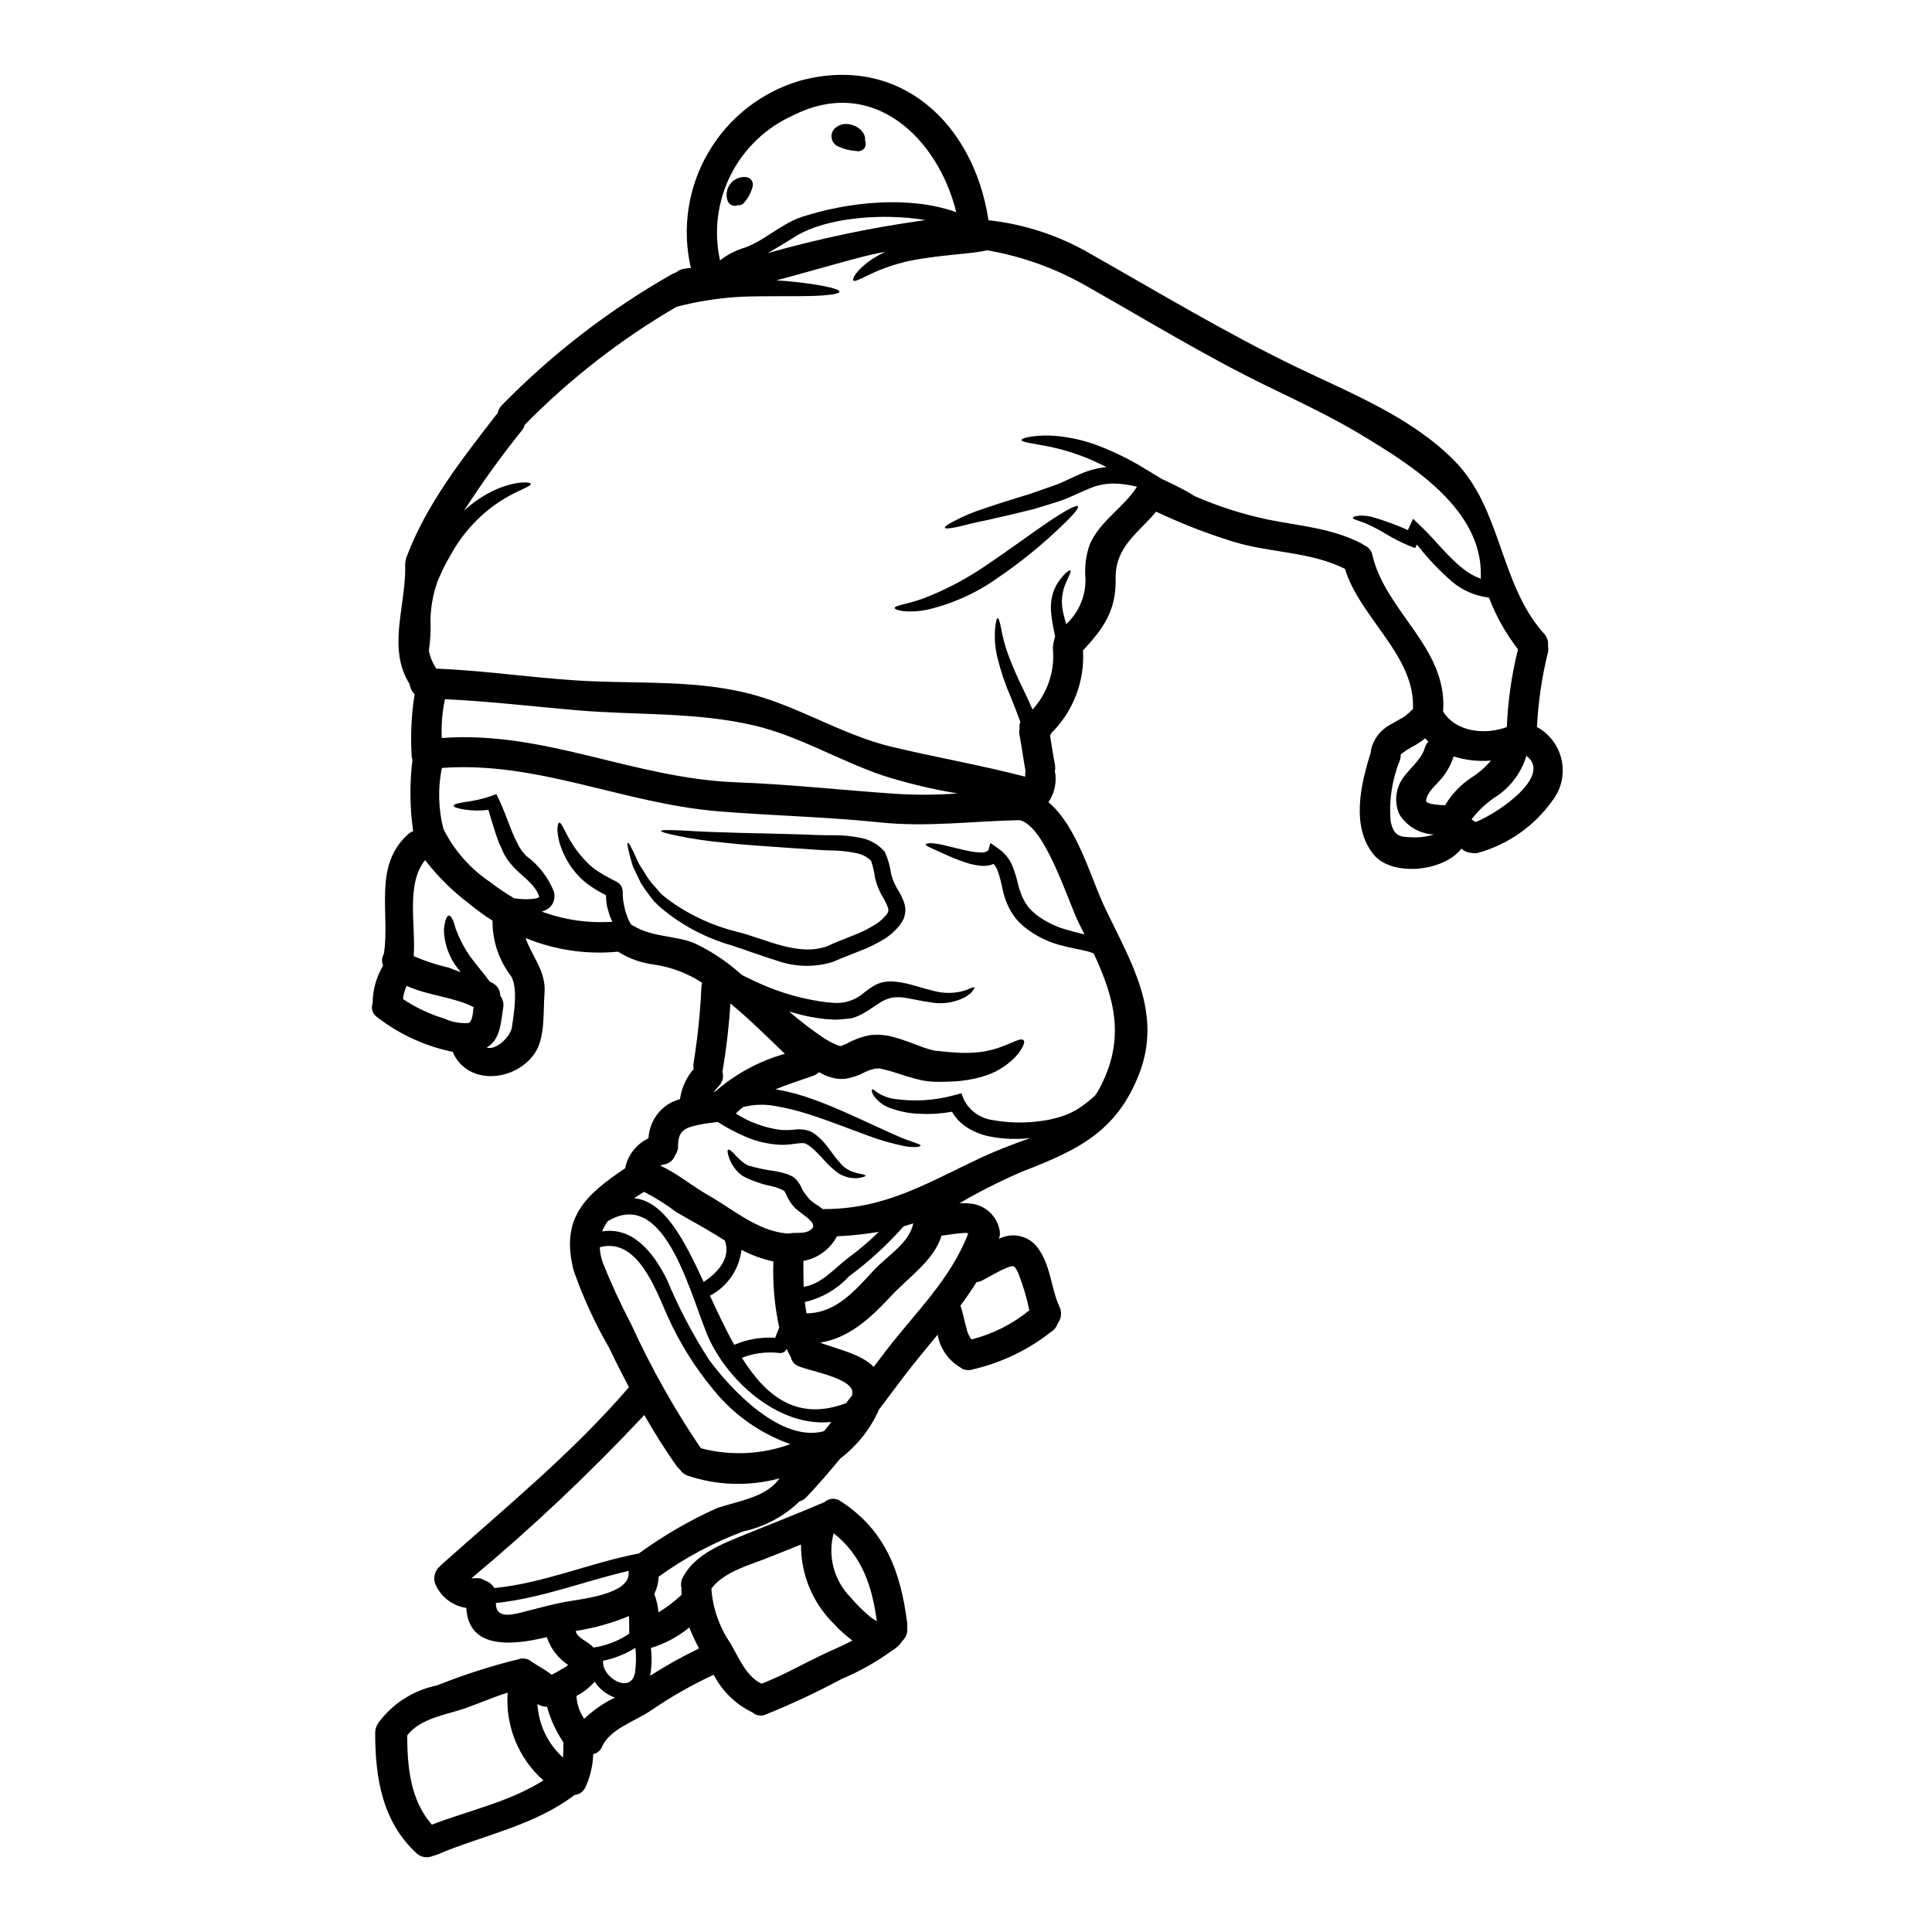 <?xml version="1.0" encoding="UTF-8"?>
<!-- Uploaded to: SVG Repo, www.svgrepo.com, Generator: SVG Repo Mixer Tools -->
<svg fill="#000000" width="800px" height="800px" version="1.1" viewBox="144 144 512 512" xmlns="http://www.w3.org/2000/svg">
 <g>
  <path d="m515.74 343.5h-0.02c-0.199 0.156-0.379 0.332-0.531 0.531 0.023 0.477-0.039 0.957-0.188 1.41-2.109 5.164-2.949 10.758-2.449 16.312 0.664 3.008 1.754 4.098 4.894 4.098h0.004c2.215 0.191 4.445-0.043 6.57-0.695-3.762-0.16-7.199-2.172-9.18-5.371-1.332-3.004-1.059-6.473 0.719-9.234 1.805-2.816 5.117-5.117 6.039-8.379 0.176-0.617 0.496-1.18 0.934-1.652-0.305-0.262-0.59-0.547-0.855-0.852-1.098 0.891-2.285 1.668-3.543 2.316-0.477 0.293-0.984 0.555-1.461 0.852-0.109 0.094-0.879 0.664-0.934 0.664zm35.574-6.836c3.383 1.848 5.781 5.094 6.559 8.871 0.773 3.781-0.156 7.707-2.543 10.738-4.793 6.699-11.738 11.555-19.68 13.754-0.633 0.125-1.285 0.117-1.918-0.023-0.59-0.051-1.16-0.23-1.672-0.535l-0.789-0.555c-4.723 6.144-18.387 7.445-23.223 1.574-6.094-7.477-3.434-18.73-0.742-27.16-0.012-0.168-0.012-0.336 0-0.504 0.605-2.848 2.422-5.293 4.977-6.691 1.09-0.664 2.234-1.223 3.324-1.891 0.41-0.234 0.805-0.5 1.184-0.785-0.129 0.027 0.879-0.93 0.375-0.266h-0.004c0.367-0.465 0.797-0.879 1.277-1.223 0.746-14.168-13.992-24.082-18.012-37.223-9.102-4.578-19.848-4.207-29.48-7.16-7.039-2.168-13.91-4.84-20.566-7.992-4.656 5.641-10.883 9.23-10.723 17.77 0.16 8.543-3.273 13.199-8.66 19.027h0.004c0.484 8.117-2.539 16.055-8.301 21.789-0.16 0.238-0.27 0.504-0.426 0.742 0.426 2.582 0.789 5.164 1.305 7.742h-0.004c0.098 0.602 0.09 1.215-0.027 1.812 0.082 0.297 0.137 0.598 0.164 0.906 0.234 2.547-0.422 5.094-1.863 7.211 7.637 6.356 11.309 20.324 15.004 28.066 6.863 14.344 15.352 27.754 8.992 44.035-5.988 15.328-16.391 20.141-30.73 25.703-5.805 2.481-11.445 5.324-16.895 8.512 0.918-0.082 1.84-0.07 2.758 0.027 3.957 0.289 7.223 3.219 7.934 7.125 0.145 0.758 0.082 1.539-0.184 2.262 3.289-1.73 7.328-1.004 9.816 1.758 3.992 4.867 3.777 10.855 6.254 16.309 0.668 1.402 0.48 3.062-0.48 4.285-0.262 0.898-0.836 1.672-1.621 2.18-6.109 4.828-13.207 8.25-20.785 10.031-0.504 0.18-1.039 0.246-1.574 0.188-0.695-0.012-1.363-0.266-1.887-0.723-3.168-1.863-5.352-5.031-5.961-8.656-3.113 3.773-6.297 7.555-9.312 11.57-2.074 2.754-4.148 5.535-6.227 8.266-2.254 5.121-5.777 9.582-10.234 12.961-2.93 3.543-5.902 6.996-9.055 10.32h0.004c-0.488 0.5-1.094 0.867-1.762 1.066-4.133 3.981-9.289 6.738-14.898 7.957-8 2.977-15.562 7.019-22.48 12.023-0.043 1.582-0.434 3.137-1.145 4.551 0.605 1.566 0.984 3.219 1.117 4.894 2.195-1.336 4.246-2.894 6.121-4.656-0.027-0.453-0.055-0.93-0.055-1.383v0.004c0-0.129 0.02-0.254 0.055-0.375-0.262-0.949-0.148-1.957 0.316-2.824 2.875-5.613 9.18-8.406 14.711-10.668 7.531-3.086 15.137-6.016 22.645-9.234l0.004 0.004c0.043 0.004 0.09-0.008 0.133-0.027 1.195-1.152 3.051-1.277 4.387-0.293 11.895 7.769 15.91 18.781 17.613 32.383 0.051 0.363 0.039 0.73-0.027 1.09 0.188 1.168-0.176 2.356-0.98 3.219-0.086 0.121-0.184 0.227-0.293 0.32-0.652 1.043-1.559 1.902-2.633 2.5-4.16 3.031-8.66 5.566-13.41 7.555-6.547 3.516-13.277 6.668-20.168 9.449-1.16 0.508-2.508 0.301-3.461-0.531-4.441-2.117-8.066-5.633-10.324-10.008-5.793 2.695-11.355 5.863-16.629 9.477-4.019 2.754-10.883 4.891-12.93 9.547-0.402 1.027-1.285 1.785-2.363 2.023-0.094 3.094-0.828 6.137-2.152 8.938-0.559 1.07-1.621 1.781-2.82 1.891-10.91 8.266-24.16 10.562-36.559 15.859-0.293 0.105-0.637 0.188-0.934 0.27v-0.004c-1.484 0.684-3.234 0.387-4.414-0.742-9.102-8.434-10.906-20.074-10.906-31.93 0.027-0.891 0.301-1.758 0.785-2.504 3.773-5.168 9.348-8.734 15.617-10 6.82-2.734 13.82-5 20.945-6.785 0.105-0.023 0.211-0.035 0.316-0.031 1.102-0.512 2.391-0.422 3.406 0.242 1.863 1.359 3.965 2.312 5.668 3.75 0.789-0.375 1.574-0.789 2.312-1.25 0.734-0.395 1.438-0.836 2.106-1.332-2.668-1.758-4.664-4.363-5.668-7.394-10.004 2.449-20.777 2.93-21.336-7.742h-0.004c-3.461-0.504-6.449-2.684-7.981-5.824-0.93-1.695-0.562-3.805 0.879-5.086 0.133-0.129 0.266-0.293 0.395-0.426 17.082-15.246 34.855-29.773 49.809-47.145-1.812-3.461-3.594-6.945-5.297-10.535l-0.004-0.004c-3.742-6.477-6.867-13.289-9.336-20.352-3.621-13.996 3.113-20.074 13.672-27.16h0.004c0.023-0.281 0.078-0.559 0.152-0.832 0.883-3.113 3.066-5.695 5.988-7.086 0.211-4.078 2.578-7.734 6.215-9.598 0.695-0.301 1.406-0.562 2.129-0.785 0.422-2.965 1.688-5.742 3.644-8.008-0.117-0.523-0.125-1.066-0.027-1.598 1.078-6.691 1.77-13.445 2.074-20.219 0.035-0.34 0.098-0.68 0.188-1.012-3.883-2.519-8.266-4.172-12.852-4.832-3.309-0.422-6.484-1.555-9.312-3.328-0.031-0.027-0.066-0.055-0.105-0.078-8.352 0.816-16.773-0.426-24.531-3.617 1.703 4.894 5.481 8.859 5.031 14.562-0.43 4.977 0.344 12.105-2.879 16.391-5.453 7.293-17.711 8.039-21.473-0.789-0.238-0.055-0.477-0.109-0.742-0.16-7.019-1.551-13.605-4.644-19.285-9.051-1.184-0.793-1.668-2.285-1.184-3.621 0.016-3.543 0.98-7.016 2.793-10.059-0.453-0.977-0.383-2.117 0.188-3.035 1.699-10.773-2.902-23.277 6.332-31.66 0.41-0.391 0.902-0.691 1.438-0.879-0.902-6.258-0.965-12.613-0.188-18.891-0.129-0.367-0.203-0.754-0.215-1.145-0.336-5.434-0.074-10.883 0.789-16.258-0.723-0.715-1.184-1.652-1.305-2.66-5.934-9.395-1.18-20.117-1.18-30.918-0.086-0.898 0.012-1.801 0.293-2.66 5.32-14.168 14.605-25.891 23.762-37.758 0.133-0.18 0.285-0.348 0.445-0.504 0.148-0.781 0.52-1.5 1.066-2.074 13.352-13.645 28.551-25.352 45.152-34.773 0.332-0.199 0.691-0.352 1.066-0.453 0.637-0.547 1.426-0.895 2.258-0.988 0.559-0.051 1.117-0.129 1.648-0.211v-0.004c-2.414-10.379-0.773-21.289 4.586-30.504 5.356-9.211 14.027-16.031 24.242-19.066 26.473-7.211 45.977 11.203 49.988 36.559v-0.004c0.023 0.129 0.035 0.262 0.027 0.395 9.383 1.008 18.453 3.957 26.637 8.66 18.301 10.352 36 21.074 54.969 30.23 14.395 6.941 30.465 13.25 41.879 24.824 12.664 12.797 11.918 32.668 23.812 45.895v-0.004c0.781 0.855 1.148 2.004 1.012 3.148 0.117 0.562 0.117 1.141 0 1.703-1.609 6.504-2.59 13.148-2.926 19.84zm-16.285 25.191c6.25-2.449 20.469-12.398 13.461-17.559-0.012 0.109-0.039 0.215-0.078 0.316-1.305 4.113-3.922 7.684-7.453 10.164-2.68 1.68-5.039 3.824-6.969 6.332 0.09 0.059 0.172 0.129 0.238 0.215 0.27 0.188 0.531 0.348 0.801 0.535zm8.301-25.191c0.281-6.949 1.27-13.852 2.953-20.598-3.231-4.156-5.824-8.777-7.688-13.699l-0.426-0.051c-3.441-0.484-6.676-1.922-9.34-4.156-3.414-2.969-6.535-6.266-9.312-9.84l-0.508 0.93-1.488-0.582c-2.191-0.91-4.309-1.984-6.332-3.219-1.453-0.883-2.953-1.684-4.496-2.398-2.398-1.117-4.285-1.383-4.18-1.836 0.055-0.32 1.625-0.934 4.844-0.293v0.004c3.336 0.957 6.598 2.141 9.766 3.543 0.078-0.16 0.129-0.32 0.211-0.508l1.141-2.473 2.078 1.969c3.644 3.461 6.887 7.848 11.066 11.176h0.004c1.438 1.184 3.066 2.113 4.816 2.754v-0.789c0.375-17.641-18.305-29.242-30.969-36.93-8.383-5.117-17.32-9.258-26.133-13.566-16.285-7.953-31.449-17.266-47.172-26.156-8.219-4.754-17.219-8.008-26.582-9.609-0.957 0.215-2.18 0.43-3.672 0.613-3.543 0.426-8.434 0.789-13.621 1.598v0.004c-4.379 0.633-8.648 1.867-12.691 3.668-3.008 1.332-5.059 2.637-5.457 2.102-0.348-0.453 0.691-2.422 3.805-4.812h0.004c1.477-1.109 3.074-2.047 4.762-2.797-2.637 0.48-5.297 1.09-7.981 1.812-7.055 1.891-13.996 3.938-20.996 5.773 3.512 0.211 6.652 0.582 9.234 0.957 4.656 0.691 7.504 1.438 7.504 2.047s-2.981 1.012-7.691 1.145c-4.711 0.133-11.176-0.051-18.172 0.184-5.84 0.309-11.633 1.199-17.293 2.66-14.77 8.594-28.316 19.125-40.285 31.32-0.117 0.516-0.355 1-0.691 1.41-5.508 6.848-10.648 13.977-15.406 21.363 2.633-2.465 5.676-4.457 8.992-5.879 5.32-2.152 8.57-1.754 8.727-1.305 0.238 0.691-3.191 1.598-7.289 4.125-5.508 3.414-10.094 8.129-13.355 13.73-0.906 1.574-2.023 3.488-2.715 5.004-0.371 0.789-0.715 1.574-1.062 2.344-0.348 0.766-0.559 1.574-0.828 2.344v-0.004c-0.816 2.766-1.262 5.629-1.328 8.512 0.117 2.75-0.027 5.5-0.426 8.223 0.348 1.684 1.016 3.289 1.969 4.723 14.168 0.531 28.125 2.875 42.254 3.383 13.012 0.477 26.527-0.082 39.297 2.898 13.648 3.148 25.516 11.152 39.008 14.395 11.867 2.852 23.707 4.871 35.523 7.957l-0.004-0.004c0.016-0.148 0.016-0.301 0-0.449-0.027-0.332 0-0.664 0.078-0.984-0.586-3.195-0.984-6.41-1.594-9.609-0.121-0.582-0.113-1.18 0.023-1.758-0.082-0.594-0.02-1.195 0.188-1.758-0.828-2.285-1.703-4.469-2.555-6.57l0.004 0.004c-1.488-3.438-2.68-6.992-3.566-10.629-0.578-2.477-0.766-5.023-0.559-7.559 0.156-1.703 0.395-2.66 0.664-2.688 0.273-0.027 0.586 0.934 0.906 2.633 0.418 2.316 1.02 4.594 1.805 6.812 1.254 3.367 2.695 6.664 4.309 9.875 0.719 1.516 1.492 3.148 2.234 4.894h0.004c4.023-4.414 5.977-10.328 5.375-16.27 0.078-1.051 0.281-2.082 0.602-3.082-0.395-2.051-0.852-4.07-1.035-6.066-0.211-1.871-0.039-3.762 0.504-5.562 0.438-1.32 1.105-2.555 1.969-3.644 1.359-1.781 2.422-2.422 2.609-2.234 0.293 0.211-0.32 1.25-1.117 3.113-1.137 2.473-1.426 5.25-0.828 7.902 0.188 0.957 0.508 2.047 0.828 3.215 3.356-3.098 5.219-7.484 5.117-12.051-0.289-3.117 0.113-6.262 1.18-9.207 2.82-6.25 8.887-9.578 12.477-15.164-2.066-0.539-4.191-0.824-6.328-0.852-2.309 0.027-4.586 0.535-6.691 1.488-2.312 0.934-4.816 2.262-7.316 3.113-2.477 0.789-4.867 1.52-7.16 2.207-4.574 1.145-8.727 2.102-12.078 2.852-3.434 0.637-6.199 1.461-8.168 1.863s-3.086 0.48-3.191 0.211c-0.105-0.27 0.828-0.957 2.606-1.863 2.5-1.305 5.109-2.391 7.797-3.246 3.434-1.18 7.422-2.449 11.867-3.777 2.18-0.742 4.445-1.543 6.785-2.363 2.344-0.82 4.469-2.023 7.156-3.148 2.121-0.895 4.363-1.469 6.652-1.703-1.574-0.789-3.113-1.488-4.578-2.129-2.93-1.234-5.961-2.219-9.055-2.949-5.242-1.18-8.969-1.41-8.887-2.102 0-0.32 0.879-0.609 2.449-0.879 2.289-0.344 4.613-0.395 6.914-0.16 3.441 0.32 6.828 1.074 10.086 2.234 3.922 1.441 7.715 3.211 11.336 5.293 2.262 1.332 4.387 2.637 6.438 3.887 2.473 1.094 4.723 2.262 6.652 3.301 0.742 0.453 1.465 0.852 2.129 1.273v0.004c6.207 2.684 12.668 4.746 19.289 6.148 8.57 1.699 17.004 2.285 24.852 6.356 0.246 0.148 0.488 0.309 0.719 0.48 1.094 0.449 1.883 1.422 2.102 2.582 3.543 15.059 19.68 24.402 18.781 40.973-0.027 0.133-0.051 0.266-0.078 0.395 3.312 5.516 11.16 6.363 16.934 4.184zm-4.203 8.883c-3.34 0.301-6.707-0.07-9.898-1.09-0.77 2.441-2.078 4.68-3.832 6.547-1.305 1.465-3.191 3.035-3.461 5.117-0.133 0.957 2.754 1.18 5.031 1.277 1.715-2.914 4.07-5.398 6.891-7.266 1.977-1.25 3.754-2.797 5.269-4.586zm-103.88 87.125c7.211-13.277 4.074-24.266-1.41-36-0.863-0.359-1.766-0.625-2.688-0.785-1.355-0.395-3.406-0.637-4.977-1.117v-0.004c-3.887-0.836-7.523-2.566-10.625-5.051-0.824-0.66-1.582-1.398-2.262-2.211-0.684-0.84-1.281-1.75-1.781-2.715l-0.586-1.223c-0.27-0.555-0.375-0.984-0.559-1.461-0.301-0.902-0.551-1.824-0.746-2.754-0.281-1.516-0.676-3.012-1.18-4.469-0.242-0.719-0.629-1.383-1.141-1.945-0.344 0.18-0.711 0.305-1.09 0.375-0.84 0.176-1.703 0.211-2.555 0.105-1.34-0.16-2.66-0.465-3.938-0.906-1.934-0.664-3.832-1.43-5.691-2.285-3.008-1.414-4.723-2.023-4.723-2.422 0.055-0.188 0.531-0.375 1.465-0.348v0.004c1.34 0.086 2.668 0.309 3.961 0.664 1.648 0.371 3.594 0.906 5.801 1.355h0.004c1.09 0.25 2.203 0.395 3.324 0.426 0.738 0.121 1.496-0.082 2.074-0.559l0.531-1.945 2.102 1.465c1.602 1.086 2.863 2.602 3.637 4.371 0.676 1.645 1.211 3.348 1.598 5.086 0.18 0.777 0.41 1.539 0.695 2.285 0.129 0.32 0.266 0.742 0.371 0.984l0.613 1.18c0.141 0.355 0.348 0.68 0.609 0.961 0.184 0.297 0.391 0.582 0.613 0.852 0.52 0.594 1.09 1.145 1.699 1.648 2.644 2.07 5.703 3.551 8.969 4.328 1.465 0.48 2.66 0.691 4.047 1.062-0.48-0.984-0.984-1.969-1.492-2.953-2.848-5.668-8.805-25.438-15.512-27.273v0.004c-0.043-0.004-0.082-0.023-0.109-0.055-12.531 0.238-24.527 1.918-37.195 0.586-14.262-1.488-28.469-1.754-42.707-2.926-25.379-2.102-47.812-13.332-73.301-11.496h0.004c-1.09 5.363-0.945 10.906 0.426 16.203 2.836 5.66 7.09 10.492 12.344 14.027 2.043 1.578 4.188 3.023 6.414 4.328 0.586 0.078 1.223 0.129 1.891 0.184 1.23 0.09 2.473 0.047 3.695-0.133 0.398-0.051 0.773-0.207 1.094-0.453-0.082-0.023-0.055 0.211-0.16-0.293v0.004c-0.082-0.273-0.188-0.539-0.32-0.789-0.16-0.27-0.27-0.508-0.559-0.934-0.422-0.621-0.906-1.199-1.438-1.727-1.09-1.18-2.582-2.312-4.098-3.832v-0.004c-0.684-0.707-1.312-1.461-1.891-2.258l-0.637-1.039-0.16-0.266c-0.156-0.27-0.133-0.238-0.211-0.395l-0.27-0.586-1.035-2.312c-0.297-0.742-0.531-1.488-0.789-2.234-0.789-2.394-1.387-4.469-1.969-6.383h0.004c-2.117 0.266-4.254 0.238-6.363-0.082-1.812-0.297-2.848-0.641-2.848-1.012 0-0.371 1.035-0.664 2.848-0.961v0.004c2.391-0.293 4.742-0.82 7.027-1.578l1.438-0.559 0.742 1.516c1.062 2.285 2.047 4.949 3.086 7.609 0.27 0.664 0.531 1.359 0.828 2.023s0.637 1.277 0.957 1.945l0.238 0.477c0.031 0.051 0.059 0.105 0.078 0.16l0.16 0.266 0.637 1.012 0.004-0.004c0.414 0.523 0.859 1.02 1.328 1.492 3.258 2.41 5.769 5.695 7.238 9.473 0.133 0.703 0.133 1.426 0 2.129-0.203 0.812-0.66 1.539-1.305 2.074-0.578 0.461-1.25 0.789-1.969 0.961 5.973 2.219 12.348 3.144 18.703 2.711-0.211-0.531-0.453-1.062-0.664-1.574-0.211-0.691-0.426-1.438-0.637-2.156l-0.027-0.133-0.078-0.348-0.055-0.32-0.078-0.637h-0.004c-0.062-0.434-0.098-0.867-0.105-1.305l-0.027-0.559c-0.504-0.27-1.18-0.613-1.621-0.879v0.004c-0.703-0.383-1.387-0.801-2.047-1.254-1.387-0.879-2.648-1.938-3.754-3.148-1.809-1.969-3.238-4.254-4.227-6.738-0.691-1.668-1.105-3.441-1.223-5.242 0.027-1.18 0.184-1.918 0.48-1.969 0.664-0.133 1.461 2.527 3.562 5.773 1.234 1.945 2.711 3.723 4.391 5.297 0.949 0.887 1.992 1.66 3.113 2.312 0.629 0.406 1.273 0.781 1.941 1.117 0.789 0.453 1.117 0.586 2.102 1.09 0.516 0.281 0.961 0.672 1.305 1.145 0.18 0.355 0.312 0.73 0.391 1.121 0.016 0.121 0.027 0.246 0.031 0.367v0.188l0.023 1.18c0 0.32 0.082 0.691 0.105 1.012l0.055 0.531 0.184 0.105c-0.027 0-0.078 0.078-0.078 0.078l-0.027 0.133c0.184 0.742 0.32 1.492 0.48 2.18 0.238 0.559 0.426 1.117 0.609 1.652v0.008c0.219 0.547 0.484 1.07 0.789 1.574 0.137 0.102 0.266 0.207 0.391 0.324 0.133 0.078 0.27 0.129 0.426 0.211 4.926 2.953 10.629 2.449 15.887 4.469 4.195 1.953 8.098 4.481 11.598 7.504 0.426 0.344 0.852 0.715 1.277 1.062 2.258 1.117 4.68 2.285 7.289 3.324l0.004 0.004c4.82 1.898 9.863 3.184 15.004 3.828l1.84 0.16v0.004c3.019 0.23 6-0.789 8.246-2.824 0.559-0.395 1.09-0.789 1.625-1.18 0.641-0.445 1.324-0.82 2.047-1.117 1.457-0.52 3.016-0.684 4.551-0.48 1.238 0.125 2.465 0.348 3.672 0.664 2.234 0.586 4.148 1.223 5.902 1.625 2.644 0.812 5.457 0.887 8.141 0.215 0.453-0.16 0.879-0.297 1.223-0.395 0.348-0.098 0.691-0.32 0.957-0.426 0.535-0.211 0.855-0.266 0.961-0.133 0.105 0.129-0.055 0.395-0.426 0.855v-0.004c-0.219 0.285-0.457 0.547-0.719 0.789-0.348 0.266-0.789 0.559-1.25 0.879h-0.004c-2.898 1.516-6.234 1.996-9.445 1.352-1.969-0.266-4.047-0.742-6.148-1.117-5.902-1.008-7.129 1.867-12.078 4.422-0.766 0.391-1.566 0.703-2.394 0.926l-0.055 0.027-0.395 0.051h-0.133l-0.238 0.027-0.531 0.055-1.039 0.105c-0.715 0.027-1.355 0.156-2.152 0.133l-2.449-0.16v0.004c-2.934-0.309-5.832-0.887-8.66-1.73-0.371-0.105-0.664-0.188-0.984-0.297v0.004c3.016 2.606 6.188 5.027 9.496 7.246 0.48 0.27 0.957 0.531 1.438 0.828l0.395 0.211 0.105 0.051 0.902 0.395 0.934 0.395c0.16 0.027 0.184-0.027 0.27 0 0.156 0.078 0.266-0.027 0.371 0h-0.004c0.852-0.336 1.68-0.73 2.477-1.184 0.812-0.379 1.648-0.715 2.496-1.008l1.387-0.395 0.691-0.156 0.156-0.055c0.055 0 0.586-0.078 0.586-0.078 0.078 0 0.348-0.027 0.348-0.027l1.09-0.051h0.004c0.539-0.023 1.082 0.004 1.621 0.078 0.586 0.051 1.18 0.133 1.754 0.238l1.223 0.32c0.855 0.211 1.598 0.453 2.289 0.691 0.691 0.238 1.383 0.477 2.047 0.715 1.25 0.48 2.477 0.906 3.644 1.359 0.535 0.156 1.066 0.348 1.598 0.504h0.004c0.398 0.074 0.793 0.172 1.18 0.297 1.25 0.129 2.477 0.234 3.648 0.371 1.09 0.055 2.152 0.188 3.148 0.211h0.004c1.836 0.07 3.68 0 5.508-0.211 6.574-0.879 10.352-4.203 11.336-3.113 0.453 0.43-0.027 1.648-1.41 3.566-2.215 2.613-5.094 4.582-8.336 5.695-2.207 0.754-4.492 1.254-6.812 1.488-1.223 0.16-2.5 0.188-3.801 0.238-1.305 0.051-2.449 0.027-3.727 0-1.09-0.078-1.699-0.184-2.606-0.32-0.742-0.156-1.465-0.348-2.207-0.531-1.387-0.375-2.754-0.789-4.019-1.223-0.637-0.184-1.25-0.395-1.891-0.586-0.582-0.199-1.18-0.359-1.785-0.477l-0.824-0.215 0.004-0.004c-0.129 0-0.254-0.016-0.375-0.051l-0.184-0.078c-0.027-0.027-0.133-0.055-0.348-0.027l-1.09 0.051c-0.027 0-0.348 0.105-0.348 0.105l-0.691 0.188v0.004c-0.508 0.164-1.008 0.359-1.492 0.582-1.652 0.895-3.441 1.508-5.293 1.809-1.234 0.133-2.484 0.016-3.672-0.344-0.562-0.156-1.113-0.344-1.652-0.559l-0.906-0.453-0.742-0.395c-0.426 0.41-0.934 0.727-1.488 0.934-3.301 1.18-6.758 2.258-10.086 3.617h0.004c0.215 0.016 0.426 0.039 0.637 0.078 3.238 0.59 6.414 1.465 9.496 2.609 5.824 2.102 10.75 4.469 14.902 6.356 4.152 1.891 7.445 3.461 9.789 4.328 2.344 0.871 3.672 1.18 3.672 1.543 0.027 0.27-1.516 0.613-4.125 0.16v0.004c-3.602-0.727-7.133-1.762-10.559-3.086-4.309-1.574-9.367-3.594-15.008-5.402-2.898-0.941-5.859-1.672-8.859-2.184-2.828-0.516-5.731-0.418-8.516 0.293-0.676 0.527-1.312 1.094-1.914 1.703 3.531 2.273 7.519 3.746 11.68 4.312 1.18 0.105 2.363 0.105 3.543 0 1.488-0.258 3.019-0.129 4.445 0.371 0.68 0.324 1.316 0.734 1.887 1.227 0.469 0.383 0.91 0.789 1.332 1.223 0.734 0.809 1.426 1.652 2.074 2.527 0.965 1.406 2.031 2.738 3.191 3.992 0.27 0.238 0.508 0.504 0.742 0.691s0.535 0.32 0.789 0.477c0.441 0.293 0.926 0.516 1.438 0.664 0.766 0.273 1.555 0.469 2.359 0.586 0.586 0.133 0.879 0.27 0.879 0.426s-0.293 0.27-0.879 0.395c-0.852 0.266-1.75 0.328-2.633 0.184-0.688-0.027-1.363-0.18-1.996-0.453-0.375-0.16-0.742-0.293-1.117-0.453v0.004c-0.355-0.223-0.703-0.461-1.039-0.719-1.465-1.148-2.801-2.453-3.992-3.883-0.664-0.746-1.383-1.414-2.102-2.102-0.156-0.188-0.789-0.613-1.18-0.934-0.16-0.156-0.348-0.273-0.559-0.348-0.156-0.09-0.316-0.168-0.48-0.238-0.984-0.453-4.043 0.559-6.941 0.32v-0.004c-3.027-0.184-5.996-0.883-8.781-2.074-2.59-1.109-5.082-2.434-7.457-3.953-1.621 0.211-3.242 0.395-4.84 0.715-0.258 0.078-0.523 0.141-0.789 0.188-0.582 0.125-1.16 0.273-1.727 0.453-2.582 0.879-3.148 2.5-3.148 5.117 0.004 0.852-0.273 1.684-0.789 2.363-0.406 1.18-1.391 2.07-2.606 2.359-0.359 0.062-0.715 0.152-1.066 0.266-0.074 0.051-0.156 0.094-0.238 0.133 4.422 1.969 8.543 5.484 12.613 7.769 6.547 3.695 12.93 9.391 20.672 10.164 0.102 0.004 0.199 0.023 0.293 0.055 0.121-0.035 0.246-0.055 0.375-0.055 0.098-0.012 0.199-0.016 0.301-0.008 1.969-0.348 4.445 0.375 5.988-1.305 1.543-1.676-3.562-4.098-4.949-5.852-0.648-0.766-1.203-1.602-1.648-2.5-0.219-0.547-0.484-1.07-0.789-1.574-1.023-0.574-2.125-0.996-3.273-1.25-2.734-0.547-5.375-1.473-7.848-2.758-1.625-1.207-2.848-2.875-3.512-4.789-0.426-1.18-0.504-1.969-0.238-2.129 0.266-0.16 0.852 0.297 1.73 1.25 0.488 0.535 1 1.039 1.543 1.516 0.285 0.301 0.609 0.562 0.957 0.789 0.352 0.262 0.738 0.477 1.145 0.641 2.379 0.688 4.809 1.195 7.262 1.516 0.789 0.145 1.57 0.332 2.344 0.559l0.574 0.141 0.789 0.344h-0.004c0.273 0.109 0.535 0.242 0.789 0.395 0.293 0.195 0.57 0.418 0.824 0.664 0.719 0.785 1.289 1.695 1.68 2.688 0.32 0.613 0.719 1.184 1.18 1.699l0.32 0.426c0.074 0.125 0.164 0.242 0.266 0.348 0.277 0.281 0.57 0.543 0.879 0.789 0.516 0.406 1.059 0.781 1.625 1.117 0.449 0.211 0.902 0.852 1.355 0.852 16.602 0 27.59-7.023 42.066-13.777 3.965-1.836 8.406-3.512 12.746-5.055-3.648 0.426-7.34 0.273-10.941-0.453-2.266-0.469-4.418-1.383-6.332-2.688-1.426-1.008-2.613-2.316-3.484-3.832-2.734 0.504-5.519 0.691-8.301 0.559-2.684-0.055-5.344-0.551-7.871-1.461-1.766-0.578-3.312-1.676-4.441-3.148-0.742-1.066-0.691-1.73-0.559-1.867 0.211-0.184 0.719 0.395 1.598 0.961 1.266 0.781 2.676 1.305 4.148 1.543 5.367 0.797 10.84 0.461 16.07-0.984l1.84-0.48 0.715 1.754c1.508 2.914 4.344 4.902 7.594 5.332 4.289 0.785 8.68 0.855 12.988 0.215 0.508-0.055 1.012-0.16 1.492-0.238 0.027 0 0.211-0.027 0.266-0.027 0.051 0 0 0.027-0.023 0.027l0.051-0.027 0.32-0.078 0.746-0.188v-0.004c0.91-0.188 1.809-0.438 2.684-0.742 0.789-0.254 1.555-0.566 2.293-0.934 0.695-0.328 1.367-0.703 2.019-1.113 1.508-1.023 2.941-2.152 4.285-3.383 0.379-0.535 0.727-1.09 1.047-1.664zm-18.465 58.574c-0.691-3.379-1.68-6.688-2.953-9.895-0.961-1.891-1.012-2.207-3.113-1.332-2.262 0.906-4.309 2.258-6.496 3.352l0.004 0.004c-0.453 0.215-0.938 0.348-1.438 0.395-1.332 2.152-2.754 4.203-4.254 6.227 0.664 1.891 0.984 3.887 1.543 5.824 0.207 1.141 0.672 2.215 1.355 3.148 5.625-1.414 10.863-4.051 15.352-7.723zm-16.254-20.191c0.023-0.047 0.047-0.09 0.078-0.133-0.48-0.32-1.18-0.16-2.449-0.055-1.543 0.133-3.086 0.395-4.629 0.613-2.129 6.691-8.621 10.828-13.676 16.285-5.344 5.746-11.066 10.906-18.543 12.051 4.629 1.73 10.828 2.981 14.234 6.41 1.117-1.488 2.262-2.981 3.406-4.469 7.742-10.047 16.867-18.652 21.578-30.703zm-3.434-270.94c0.125 0.055 0.242 0.125 0.348 0.211-4.762-19.559-22.043-36.531-43.344-25.703-7.137 3.207-12.949 8.77-16.461 15.758-3.512 6.988-4.512 14.973-2.828 22.613 1.996-1.551 4.266-2.707 6.691-3.41 5.402-2.019 9.609-6.356 15.113-8.141 12.285-3.961 28.133-5.613 40.48-1.328zm-15.273 154.29v-0.004c5.32 0.305 10.652 0.262 15.961-0.129-6.684-1.102-13.277-2.68-19.738-4.723-11.547-3.914-22.375-10.535-34.242-13.305-15.617-3.617-31.156-2.66-46.965-4.019-11.652-1.008-23.254-2.394-34.934-2.926v0.055c-0.715 3.359-0.992 6.801-0.824 10.234 27.352-2.023 50.688 10.699 78.039 11.734 14.344 0.523 28.414 2.125 42.703 3.078zm4.203 113.8c-0.855 0.297-1.703 0.535-2.555 0.789l0.004-0.004c-4.359 4.914-9.223 9.363-14.5 13.273-3.121 3.387-7.195 5.754-11.684 6.781 0.105 1.012 0.27 1.996 0.453 3.008 7.793-0.078 12.668-5.852 17.828-11.414 3.777-4.078 9.336-7.086 10.457-12.434zm3.242-265.88c-11.094-1.863-25.914-0.789-34.266 4.203-0.238 0.16-3.727 2.363-7.531 4.551h0.004c13.711-3.891 27.676-6.812 41.797-8.754zm-15.215 369.68c0.711 0.633 1.488 1.184 2.316 1.648-1.25-9.473-4.019-17.457-11.441-23.336-1.633 6.062 0.078 12.535 4.492 17.004 1.426 1.676 2.973 3.242 4.633 4.684zm-5.269-94.648c2.863-2.106 5.574-4.414 8.117-6.902-3.672 0.625-7.375 1.02-11.098 1.18-1.801 3.426-5.078 5.828-8.887 6.523 0 2.285-0.023 4.574 0.055 6.863 4.684-0.641 8.117-4.867 11.812-7.664zm1.066 36.156c1.008-4.176-11.258-6.117-14.266-7.477h0.004c-1.035-0.406-1.797-1.305-2.019-2.394-0.395-0.719-0.746-1.438-1.094-2.184-0.293 0.703-0.996 1.148-1.758 1.117-3.422-0.43-6.898 0-10.109 1.254 6.438 10.234 14.688 16.926 27.648 12 0.48-0.664 0.984-1.309 1.492-1.945 0.02-0.133 0.074-0.234 0.102-0.371zm0.051 65.242v0.004c-1.691-1.246-3.262-2.656-4.684-4.203-5.777-5.555-9.012-13.242-8.938-21.258-3.246 1.332-6.492 2.637-9.766 3.914-4.469 1.703-11.02 3.621-13.996 7.824 0 0.078 0.027 0.129 0.027 0.211 0.398 5.137 2.152 10.078 5.082 14.312 2.051 3.566 4.231 8.863 8.223 10.629 5.961-2.285 11.414-5.535 17.215-8.195 2.262-1.027 4.602-2.039 6.836-3.234zm-7.527-55.477c0.664-0.789 1.305-1.621 1.945-2.449-13.305 1.465-26.609-9.867-32.246-21.684-4.723-9.977-11.309-41-26.98-31.527l-0.004 0.004c-0.629 0.828-1.141 1.738-1.516 2.711 7.793-1.223 13.328 4.977 17.211 12.852 3.074 7.387 6.805 14.484 11.152 21.207 5.668 7.715 18.973 22.027 30.438 18.887zm-12.957-24.742c0.375-0.906 0.719-1.812 1.09-2.715-1.25-5.746-1.77-11.629-1.543-17.508-2.945-0.648-5.789-1.688-8.465-3.086-0.602 5.184-3.731 9.73-8.352 12.152 2.047 4.418 4.125 8.883 6.438 13.008h0.004c3.41-1.465 7.121-2.098 10.828-1.852zm-16.098-65.082c5.383-4.75 11.766-8.234 18.68-10.188-4.723-4.523-9.395-9.18-14.422-13.332-0.387 5.992-1.078 11.961-2.074 17.879-0.008 0.074-0.023 0.148-0.055 0.215 0.41 1.34 0.043 2.797-0.957 3.777-0.492 0.52-0.938 1.082-1.332 1.676 0.055 0.008 0.109-0.004 0.16-0.027zm0.508 110.29c5.512-1.969 13.199-2.793 16.734-7.957-8.031 2.168-16.52 1.91-24.402-0.742-0.82-0.32-1.516-0.887-1.996-1.621-0.316-0.254-0.594-0.551-0.828-0.879-3.148-4.418-5.93-8.941-8.594-13.543h0.004c-14.371 15.348-29.672 29.797-45.816 43.266 0.48 0 0.961 0 1.414-0.027 0.766-0.051 1.523 0.164 2.152 0.609 1.055 0.34 1.953 1.047 2.527 1.996 13.145-1.273 25.332-6.691 38.262-9.152 6.422-4.672 13.305-8.676 20.543-11.945zm19.637-17.031v0.004c-7.981-2.824-15.023-7.797-20.359-14.367-4.941-5.953-9.051-12.551-12.223-19.609-3.035-6.731-7.902-20.996-17.938-18.199h0.004c0.062 1.379 0.328 2.742 0.785 4.047 2.215 5.551 4.719 10.984 7.504 16.273 5.234 11.477 11.422 22.496 18.5 32.941 7.832 2.062 16.109 1.684 23.727-1.086zm-22.992-42.992c3.887-2.527 7.289-6.434 5.613-10.984-0.789-0.453-1.516-0.934-2.285-1.414-3.469-2.152-7.012-4.012-10.555-6.094-2.691-2.043-5.559-3.84-8.57-5.375-0.879 0.531-1.754 1.117-2.633 1.676 7.973 0.797 13.172 10.832 18.43 22.191zm-1.223 97.145c-0.934-1.812-1.836-3.672-2.582-5.562-3 2.457-6.453 4.301-10.164 5.426 0.293 2.453 0.219 4.938-0.211 7.371 4.164-2.68 8.492-5.094 12.957-7.234zm-16.949 6.297c0.289-2.144 0.324-4.316 0.105-6.469-2.637 1.648-5.547 2.812-8.594 3.434-0.32 4.586 7.504 9.031 8.488 3.043zm-1.516-10.234c0-0.078-0.027-0.133-0.027-0.211-0.055-1.465 0.051-2.981-0.078-4.445-4.516 1.879-9.242 3.203-14.078 3.938 0 0.051 0.023 0.105 0.023 0.156 0.16 1.52 3.461 2.93 4.363 3.938h0.004c0.098 0.098 0.184 0.207 0.266 0.316 3.418-0.492 6.672-1.758 9.527-3.695zm-0.188-16.016c0-0.211 0.027-0.395 0.027-0.613-11.789 2.715-23.094 7.266-35.199 8.512-0.078 4.723 5.117 2.902 8.859 1.969 3.113-0.789 6.199-1.625 9.34-2.234 4.039-0.746 17.184-1.969 16.973-7.637zm-3.617 32.965c-2.219-0.766-4.117-2.258-5.383-4.234-1.34 1.566-2.977 2.848-4.816 3.777 0.09 2.176 0.801 4.281 2.047 6.07 2.406-2.289 5.156-4.184 8.152-5.617zm-13.777 15.887c0.102-1.32 0.137-2.644 0.105-3.965v-0.082c-1.965-2.875-3.426-6.059-4.328-9.418-0.91 0.035-1.809-0.227-2.555-0.746 0.301 5.441 2.731 10.547 6.769 14.207zm-13.523-193.6c0.508-3.512 1.676-10.535-0.293-13.543-3.172-4.168-4.883-9.266-4.867-14.5v-0.137c-2.191-1.383-4.289-2.914-6.277-4.57-4.356-3.293-8.246-7.148-11.578-11.473-5.16 6.277-2.422 17.402-3.035 25.438v0.004c3.039 1.316 6.191 2.352 9.422 3.086 1 0.453 2.031 0.832 3.09 1.141-0.453-0.531-0.906-1.062-1.359-1.672v-0.004c-1.949-2.773-3.043-6.055-3.148-9.445 0.211-2.344 0.691-3.805 1.309-3.856 0.613-0.051 1.273 1.355 1.863 3.59h-0.004c0.934 2.5 2.164 4.879 3.672 7.082 1.863 2.582 3.965 4.894 5.293 6.812 0.32 0.156 0.637 0.32 0.957 0.504v0.004c1.156 0.668 1.863 1.914 1.844 3.25 0.715 0.918 1.004 2.098 0.785 3.242-0.609 3.594-0.664 8.305-4.254 10.406l-0.16 0.078c2.539 0.867 6.371-2.91 6.742-5.438zm8.328 199.66c-6.613-5.848-10.113-14.449-9.469-23.254-4.473 1.359-8.809 3.461-13.305 4.789-4.496 1.332-10.352 2.555-13.332 6.574 0.078 8.594 0.852 17.055 6.547 23.617 9.844-3.769 20.648-6.059 29.559-11.727zm-19.82-200.74c0.906-0.27 1.18-2.477 1.305-4.203-5.238-2.688-12.238-3.062-17.711-5.617l-0.004 0.004c-0.523 1.098-0.859 2.277-0.984 3.488 3.383 2.266 7.086 4.016 10.988 5.188 2 0.926 4.207 1.328 6.402 1.16z"/>
  <path d="m429.66 278.2c0.371 0.508-1.781 2.848-5.535 6.359-4.914 4.602-10.176 8.812-15.742 12.598-5.625 4.008-11.98 6.875-18.707 8.434-5.426 1.051-8.574 0.066-8.574-0.453-0.055-0.719 3.297-0.957 7.769-2.609 6.016-2.344 11.73-5.391 17.027-9.082 6.359-4.285 12-8.516 16.258-11.363 4.262-2.844 7.129-4.387 7.504-3.883z"/>
  <path d="m383.58 383.14c0.227 0.668 0.352 1.367 0.371 2.074-0.047 0.773-0.199 1.535-0.453 2.262-0.359 0.652-0.754 1.285-1.184 1.891l-0.984 1.062c-0.801 0.832-1.695 1.57-2.66 2.207-2.234 1.406-4.606 2.574-7.082 3.488-2.312 0.957-4.629 1.781-6.625 2.688l-0.109 0.051-0.051 0.027h-0.004c-4.828 1.508-10.02 1.414-14.793-0.266-4.387-1.355-8.09-2.754-11.996-4.043-6.981-1.98-13.461-5.426-19-10.109-0.559-0.531-1.09-1.062-1.648-1.574-0.48-0.531-0.879-1.141-1.305-1.676v-0.004c-0.809-1.027-1.555-2.102-2.234-3.219-0.531-1.117-1.012-2.125-1.465-3.059-0.449-0.812-0.789-1.68-1.012-2.582-0.902-3.148-1.246-4.922-0.984-5.027 0.266-0.105 1.117 1.488 2.449 4.469 0.344 0.828 0.777 1.613 1.301 2.344 0.508 0.828 1.039 1.703 1.625 2.633h0.004c0.711 0.957 1.473 1.879 2.285 2.754 0.426 0.48 0.828 1.012 1.305 1.465 0.535 0.426 1.066 0.855 1.598 1.309v-0.004c5.469 4.039 11.68 6.957 18.277 8.594 7.586 1.863 16.285 6.691 24.008 3.856 2.262-1.062 4.473-1.863 6.652-2.754 2.199-0.809 4.305-1.855 6.277-3.113 0.68-0.43 1.309-0.938 1.867-1.516l0.984-1.039c0.07-0.215 0.191-0.414 0.348-0.582 0.125-0.422 0.105-0.871-0.055-1.277-0.273-0.758-0.609-1.488-1.012-2.184-1.109-1.75-1.918-3.676-2.394-5.695-0.203-1.527-0.551-3.031-1.039-4.492-1.113-1.066-2.523-1.77-4.043-2.023-1.832-0.387-3.691-0.609-5.562-0.668-3.992-0.055-7.637-0.453-11.176-0.637-7.055-0.508-13.277-0.879-18.5-1.492h0.004c-4.066-0.367-8.109-0.973-12.109-1.805-2.754-0.559-4.258-0.988-4.258-1.25 0-0.266 1.598-0.297 4.445-0.188 2.848 0.105 6.945 0.453 12.105 0.535 5.16 0.238 11.441 0.266 18.5 0.504 3.512 0.055 7.289 0.348 11.125 0.27v-0.004c2.125 0.02 4.242 0.234 6.332 0.637 2.57 0.391 4.926 1.672 6.652 3.617l0.078 0.082 0.027 0.051c0.863 1.883 1.434 3.883 1.699 5.938 0.422 1.594 1.098 3.109 1.996 4.492 0.566 0.949 1.043 1.949 1.422 2.984z"/>
  <path d="m373.23 181.22c0.195 0.434 0.25 0.918 0.16 1.387-0.301 1.051-1.387 1.676-2.449 1.41-1.727-0.105-3.418-0.539-4.977-1.285-0.949-0.48-1.566-1.434-1.609-2.496s0.488-2.066 1.395-2.621c2.898-2.113 7.93 0.52 7.481 3.606z"/>
  <path d="m341.54 190.91c0.621 0.012 1.199 0.305 1.574 0.797 0.371 0.492 0.5 1.133 0.344 1.73-0.422 1.621-1.227 3.117-2.34 4.363-0.406 0.477-1.039 0.691-1.652 0.559-0.078 0.051-0.16 0.078-0.238 0.133v0.004c-1.062 0.258-2.141-0.363-2.449-1.414-0.48-1.484-0.199-3.109 0.754-4.344s2.453-1.918 4.008-1.828z"/>
 </g>
</svg>
